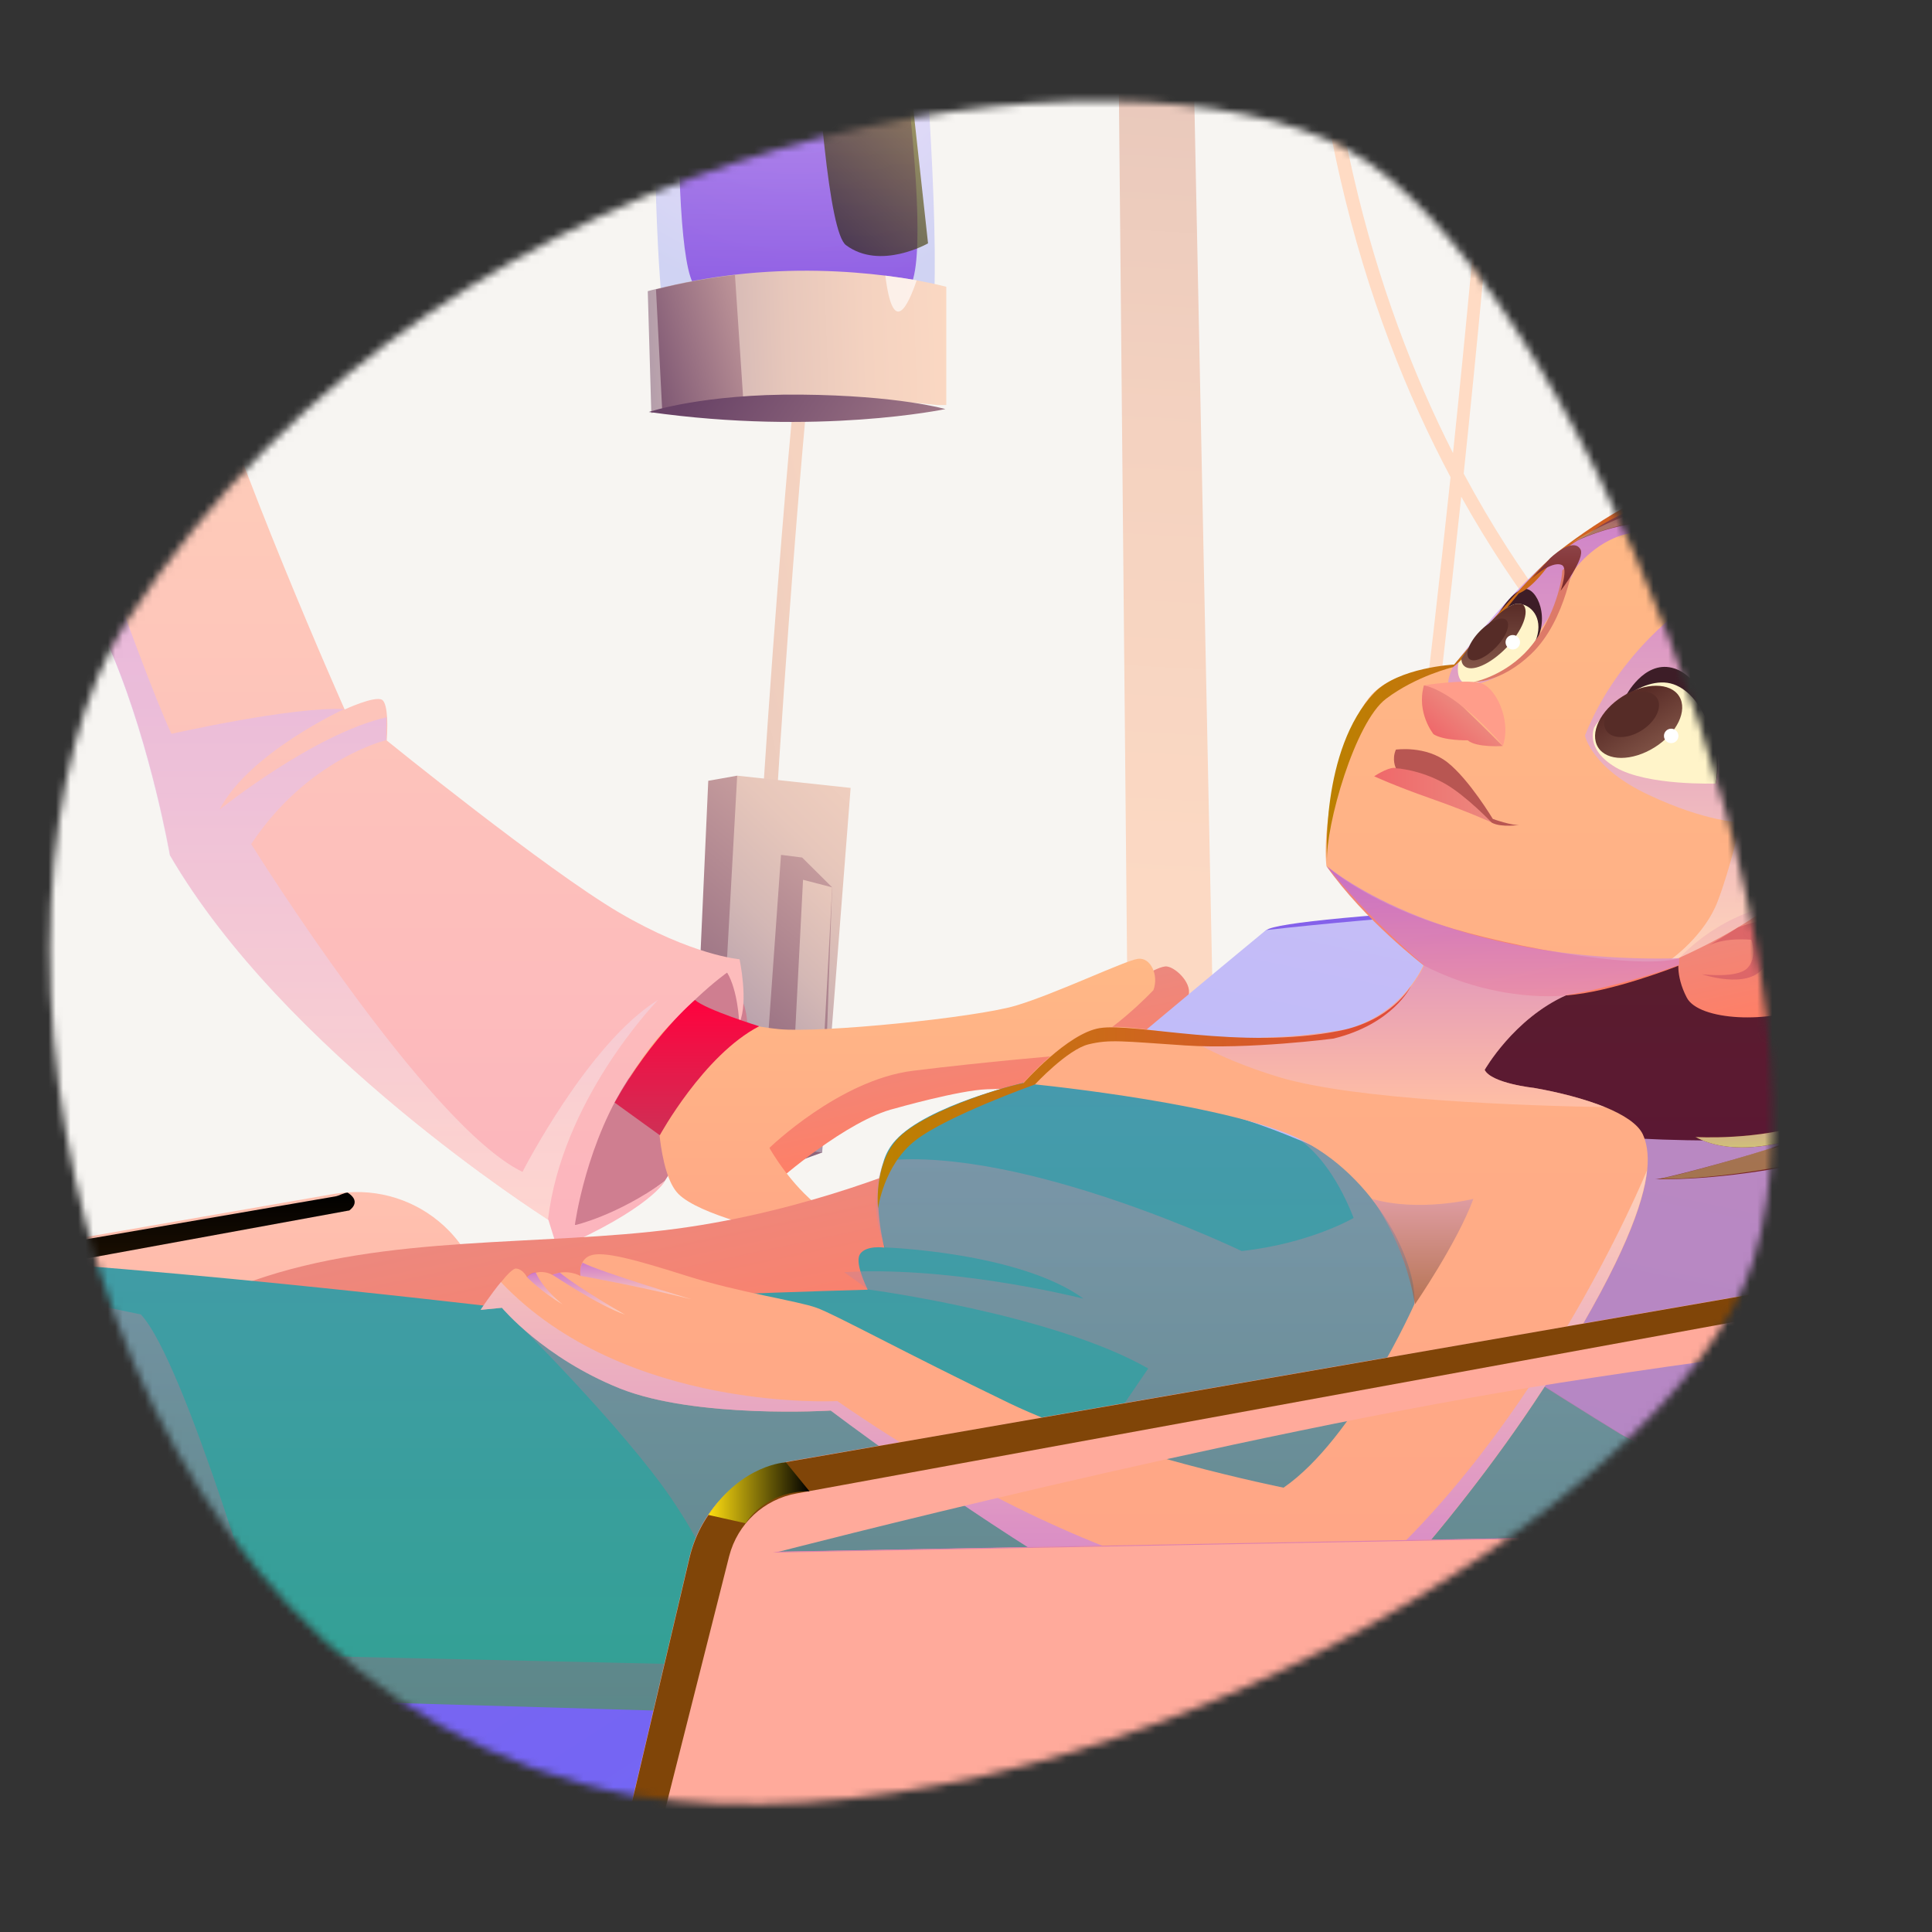<svg xmlns="http://www.w3.org/2000/svg" width="260" height="260" viewBox="0 0 260 260" fill="none"><rect x="0" y="0" width="260" height="260" fill="#333333" stroke="none"/><g clip-path="url(#clip0_143_5317)"><mask id="mask0_143_5317" style="mask-type:alpha" maskUnits="userSpaceOnUse" x="6" y="13" width="233" height="230"><path fill-rule="evenodd" clip-rule="evenodd" d="M85.255 241.662C144.909 250.845 225.367 202.946 235.936 169.759C248.858 129.362 210.933 36.039 181.239 20.06C151.544 4.082 61.752 14.909 17.219 83.339C-6.989 120.537 8.632 227.304 85.255 241.662Z" fill="#F7F5F2"></path></mask><g mask="url(#mask0_143_5317)"><rect y="9" width="553" height="527" fill="#F7F5F2"></rect><path d="M171.801 554.629L155.695 555.557L149.978 -50.863L149.349 -67.897L148.99 -77.027L148.69 -85.26L148.571 -88.313L158.629 -87.146L158.659 -85.888L158.838 -78.554L171.801 554.629Z" fill="url(#paint0_linear_143_5317)"></path><path d="M124.083 49.304C118.276 55.111 92.8 51.818 90.675 48.376C89.957 47.178 89.418 44.095 88.999 39.754C88.041 29.067 87.891 10.716 88.041 -6.408C88.13 -16.766 88.34 -26.675 88.52 -34.129C88.699 -42.092 88.879 -47.241 88.879 -47.241C113.905 -52.151 119.353 -47.241 119.353 -47.241C119.353 -47.241 119.413 -46.852 119.473 -46.103C120.67 -35.656 129.472 43.885 124.053 49.304H124.083Z" fill="url(#paint1_radial_143_5317)"></path><path style="mix-blend-mode:multiply" opacity="0.6" d="M92.022 -18.113C92.022 -18.113 89.567 34.066 93.579 38.617C95.375 40.652 117.048 42.628 121.988 39.155C126.927 35.713 117.976 -18.113 117.976 -18.113C117.976 -18.113 113.336 -21.017 92.052 -18.113H92.022Z" fill="url(#paint2_linear_143_5317)"></path><path d="M127.855 362.617C126.718 362.617 125.61 362.348 124.502 361.809C80.587 340.344 105.463 68.164 106.541 56.578L108.337 56.758C108.068 59.572 82.503 339.267 125.311 360.192C127.496 361.27 129.681 360.941 132.016 359.264C148.391 347.469 168.119 268.827 184.823 148.902C188.804 120.223 192.307 91.454 195.21 64.212C189.373 53.225 184.014 39.904 180.362 24.008C168.957 -25.746 177.129 -80.979 191.498 -93.582C194.522 -96.216 197.845 -96.965 201.108 -95.737C202.874 -95.079 203.981 -92.235 204.76 -86.487C207.604 -65.142 204.251 -5.45 196.977 63.733C212.154 92.083 230.564 104.417 230.834 104.566L229.846 106.063C229.606 105.883 211.795 93.999 196.647 66.847C183.476 190.483 158 342.739 133.064 360.701C131.328 361.959 129.562 362.587 127.855 362.587V362.617ZM198.024 -94.51C196.228 -94.51 194.432 -93.732 192.696 -92.205C178.776 -80.021 171.142 -24.19 182.128 23.619C185.481 38.197 190.271 50.591 195.54 60.979C202.664 -7.126 205.807 -64.993 202.964 -86.218C202.066 -92.923 200.838 -93.881 200.449 -94.031C199.641 -94.33 198.833 -94.48 198.024 -94.48V-94.51Z" fill="url(#paint3_linear_143_5317)"></path><path d="M99.207 104.387L95.315 105.075L93.04 155.638L106.122 156.745L110.642 155.099L99.207 104.387Z" fill="url(#paint4_linear_143_5317)"></path><path d="M99.207 104.387L96.483 153.452L110.642 155.099L114.474 106.033L99.207 104.387Z" fill="url(#paint5_linear_143_5317)"></path><path d="M107.948 115.403L111.989 119.415L111.271 139.592L106.511 145.938L102.919 145.818L105.104 115.044L107.948 115.403Z" fill="url(#paint6_linear_143_5317)"></path><path d="M108.068 118.397L106.99 139.322L110.912 139.711L111.989 119.415L108.068 118.397Z" fill="url(#paint7_linear_143_5317)"></path><path style="mix-blend-mode:screen" opacity="0.65" d="M107.649 -42.87C107.649 -42.87 109.265 29.546 113.845 32.988C118.455 36.431 124.892 32.749 124.892 32.749L116.629 -42.631L107.679 -42.87H107.649Z" fill="url(#paint8_linear_143_5317)"></path><path d="M127.346 38.586V54.513H126.119C122.197 54.033 111.66 53.285 100.015 54.063C96.423 54.303 92.711 54.662 89.088 55.261L87.652 55.59L87.173 39.185C87.532 39.095 87.891 38.975 88.22 38.916C91.902 37.988 95.465 37.359 98.847 36.97C106.93 36.042 114.025 36.461 119.114 37.09C120.73 37.299 122.167 37.509 123.335 37.718C125.879 38.197 127.316 38.586 127.316 38.586H127.346Z" fill="url(#paint9_linear_143_5317)"></path><path d="M100.075 54.722L89.119 55.291L88.281 38.946C91.963 38.018 95.525 37.389 98.908 37L100.045 54.094V54.752L100.075 54.722Z" fill="url(#paint10_linear_143_5317)"></path><g style="mix-blend-mode:screen" opacity="0.65"><path d="M123.365 37.718C122.197 41.161 120.192 45.442 119.144 37.09C120.761 37.299 122.197 37.509 123.365 37.718Z" fill="white"></path></g><path d="M87.322 55.441C110.103 58.674 127.226 55.051 127.226 55.051C127.226 55.051 120.94 53.225 107.768 53.106C94.597 52.986 87.322 55.441 87.322 55.441Z" fill="url(#paint11_linear_143_5317)"></path><path fill-rule="evenodd" clip-rule="evenodd" d="M77.361 164.879C77.361 164.879 74.773 154.068 79.205 144.513C83.638 134.957 97.858 130.884 97.858 130.884C97.858 130.884 102.034 135.956 100.01 140.9C97.986 145.845 89.454 158.936 89.454 158.936C89.454 158.936 80.922 165.622 77.335 164.879H77.361Z" fill="#CF7E90"></path><path fill-rule="evenodd" clip-rule="evenodd" d="M99.472 137.544C99.472 137.544 99.318 133.343 97.857 130.883C97.857 130.883 91.196 135.52 85.021 144.512C78.846 153.504 77.36 164.879 77.36 164.879C77.36 164.879 82.92 163.649 89.479 158.961C89.479 158.961 87.506 162.676 75.029 168.107L73.799 164.162C72.723 163.444 38.236 141.515 22.889 115.102C22.889 115.102 20.404 100.756 15.228 88.279C11.616 79.595 7.747 73.241 5.748 70.193C4.877 68.861 4.339 68.169 4.339 68.169C4.339 68.169 0.906 34.916 6.824 26.282C12.743 17.623 15.228 11.936 15.228 11.936C15.228 11.936 20.916 24.054 26.117 42.832C31.293 61.611 46.384 95.478 46.384 95.478C46.384 95.478 50.407 93.608 51.406 94.172C51.841 94.428 52.021 95.453 52.098 96.58C52.174 98.066 52.046 99.654 52.046 99.654C52.046 99.654 73.44 116.998 83.33 122.813C93.22 128.603 99.523 129.09 99.523 129.09C99.523 129.09 100.753 134.777 99.523 137.621L99.472 137.544Z" fill="url(#paint12_linear_143_5317)"></path><path fill-rule="evenodd" clip-rule="evenodd" d="M18.38 336.165C5.288 347.284 -18.438 349.769 -18.438 349.769C-20.974 336.883 -27.354 315.875 -29.916 307.575C-30.608 305.346 -31.044 304.04 -31.044 304.04C-38.961 330.734 -53.539 349.769 -53.539 349.769C-66.581 347.847 -77.341 340.213 -84.721 333.245C-91.638 326.738 -95.584 320.845 -95.584 320.845C-95.584 320.845 -92.304 316.208 -89.896 310.291C-89.845 310.239 -89.845 310.162 -89.819 310.111C-89.025 308.087 -88.333 305.961 -87.898 303.783C-86.181 295.124 -81.979 220.241 -80.493 196.775C-79.007 173.282 -76.547 139.671 -78.52 120.149C-79.135 113.898 -81.133 100.372 -83.542 84.924C-88.641 52.26 -95.584 10.912 -95.584 10.912C-93.842 1.51 -88.179 -0.232 -88.179 -0.232C-73.344 -0.975 -59.253 -12.837 -59.253 -12.837C-55.051 -15.937 -20.693 -15.783 -16.875 -10.736C-13.083 -5.664 15.152 11.885 15.152 11.885C15.152 11.885 9.72 20.288 8.234 43.037C7.67 51.876 6.133 65.94 4.416 82.157C4.416 82.157 4.365 82.516 4.314 83.156C4.263 83.387 4.263 83.643 4.237 83.873C2.29 102.139 0.215 122.967 -0.862 142.028C-0.862 142.335 -0.913 142.642 -0.913 142.975C-0.964 143.795 -1.015 144.589 -1.041 145.409C-1.041 145.819 -1.092 146.203 -1.092 146.613V146.793C-1.374 152.301 -1.553 157.604 -1.63 162.625C-1.63 164.7 -1.63 166.954 -1.63 169.363V170.029C-0.938 214.016 8.9 309.548 11.462 318.898C14.178 328.787 18.38 336.191 18.38 336.191V336.165Z" fill="url(#paint13_linear_143_5317)"></path><path fill-rule="evenodd" clip-rule="evenodd" d="M104.673 158.936C104.673 158.936 113.948 150.738 120.43 149.175C120.43 149.175 129.039 146.716 132.856 146.587C136.674 146.459 142.259 146.485 145.257 145.742C148.255 144.999 158.99 135.905 159.836 134.239C160.681 132.574 158.35 130.243 157.043 130.063C155.736 129.884 151.381 132.933 151.381 132.933C151.381 132.933 126.63 139.414 118.201 141.643C109.771 143.872 102.623 152.762 102.623 152.762V155.349L104.673 158.91V158.936Z" fill="url(#paint14_linear_143_5317)"></path><path fill-rule="evenodd" clip-rule="evenodd" d="M93.066 135.776C93.066 135.776 99.088 137.928 104.775 138.492C110.463 139.056 131.217 136.955 136.674 135.341C142.106 133.727 151.381 129.269 153.123 129.039C154.865 128.783 155.967 131.268 155.224 133.24C155.224 133.24 149.28 139.67 143.233 142.002C143.233 142.002 132.728 142.873 122.838 144.102C112.949 145.332 103.546 154.478 103.546 154.478C103.546 154.478 106.261 159.397 110.463 162.573C110.463 162.573 116.51 162.625 118.611 164.111C120.712 165.596 122.454 169.926 122.813 174.87C122.813 174.87 120.456 176.484 117.868 174.87C117.868 174.87 111.232 167.877 107.517 166.749C103.802 165.622 94.142 163.521 91.299 160.678C88.454 157.834 88.455 147.945 88.455 147.945L84.688 145.076C84.688 145.076 89.223 137.39 93.066 135.776Z" fill="url(#paint15_linear_143_5317)"></path><path fill-rule="evenodd" clip-rule="evenodd" d="M88.787 152.788C88.787 152.788 94.68 142.002 102.162 138.108C102.162 138.108 94.988 135.879 93.527 134.573C93.527 134.573 87.814 139.312 82.715 148.381L88.813 152.788H88.787Z" fill="url(#paint16_linear_143_5317)"></path><path fill-rule="evenodd" clip-rule="evenodd" d="M-12.75 -10.736C-12.75 -10.736 -0.016 0.024 9.566 15.83L2.546 24.233C2.546 24.233 8.106 37.171 7.568 47.213C7.568 47.213 -4.859 68.297 -18.079 75.803L-20.309 67.99C-20.309 67.99 -12.776 52.362 -10.086 43.14C-4.013 22.466 -3.475 9.4 -3.475 9.4L-11.802 -4.946L-12.802 -10.762L-12.75 -10.736Z" fill="url(#paint17_linear_143_5317)"></path><path style="mix-blend-mode:multiply" opacity="0.6" fill-rule="evenodd" clip-rule="evenodd" d="M88.531 134.598C87.763 135.393 75.618 148.253 73.748 164.137C72.672 163.419 38.185 141.49 22.838 115.077C22.838 115.077 20.353 100.731 15.177 88.254C11.565 79.57 7.696 73.216 5.697 70.168L7.183 55.565C7.183 55.565 18.457 88.767 23.069 98.758C23.069 98.758 39.338 95.069 46.307 95.428C46.307 95.428 33.445 101.346 29.551 108.954C29.551 108.954 42.208 98.758 52.021 96.529L51.969 99.603C51.969 99.603 41.413 102.114 33.804 113.591C33.804 113.591 57.427 151.481 70.314 157.706C70.314 157.706 79.154 140.388 88.506 134.598H88.531Z" fill="url(#paint18_linear_143_5317)"></path><path d="M60.438 165.645C56.851 161.956 51.855 160.086 46.782 160.47C46.218 160.496 45.654 160.572 45.091 160.649L-161.828 196.592C-168.643 197.796 -174.049 202.894 -175.638 209.606L-183.478 242.936C-183.58 243.295 -183.657 243.653 -183.708 244.012C-184.528 248.828 -183.273 253.722 -180.224 257.564C-176.944 261.689 -171.999 264.097 -166.747 264.097H33.638C41.734 264.097 48.832 258.333 50.497 250.391L64.922 181.119C66.075 175.534 64.409 169.744 60.438 165.645ZM46.884 186.806L44.758 204.995L-163.647 208.838C-163.647 208.838 -102.412 192.929 -58.343 186.063C-7.766 178.172 38.609 174.586 38.609 174.586C43.784 175.969 47.55 181.016 46.884 186.806Z" fill="url(#paint19_linear_143_5317)"></path><path style="mix-blend-mode:screen" fill-rule="evenodd" clip-rule="evenodd" d="M46.961 162.904L-161.162 200.973C-165.594 201.742 -169.156 205.047 -170.283 209.427L-179.02 244.012H-183.683C-183.632 243.654 -183.555 243.295 -183.452 242.936L-175.612 209.632C-174.024 202.92 -168.617 197.822 -161.802 196.618L45.117 161.008C45.68 160.906 46.244 160.521 46.782 160.496C48.806 161.777 46.961 162.93 46.961 162.93V162.904Z" fill="url(#paint20_linear_143_5317)"></path><path fill-rule="evenodd" clip-rule="evenodd" d="M53.085 186.806L50.958 204.995L-164.39 208.94L-163.647 208.812L44.758 204.969L46.884 186.78C47.55 180.99 43.784 175.944 38.609 174.56L39.967 174.33C47.397 173.049 53.956 179.3 53.085 186.78V186.806Z" fill="url(#paint21_linear_143_5317)"></path><path fill-rule="evenodd" clip-rule="evenodd" d="M396.847 184.602L396.386 174.381C396.386 169.59 388.315 162.75 373.814 156.217C351.062 145.995 312.425 136.491 264.179 136.952H263.77C260.644 136.978 257.467 137.054 254.264 137.182C195.847 139.334 138.455 160.521 137.507 172.536L129.693 270.194H400.767L396.898 184.628L396.847 184.602ZM141.735 204.969C141.812 196.771 142.196 178.377 144.066 173.817C146.372 168.181 178.168 151.759 221.571 147.276L141.735 204.969ZM352.727 182.655L304.61 147.891C331.718 151.375 353.752 159.343 366.102 165.85C372.251 169.129 375.991 172.024 376.734 173.817C378.4 177.839 378.887 192.595 379.015 201.664L352.702 182.655H352.727Z" fill="url(#paint22_linear_143_5317)"></path><path fill-rule="evenodd" clip-rule="evenodd" d="M371.764 158.779C351.011 148.122 312.86 137.516 264.154 136.952H263.744C258.261 136.901 252.676 136.952 246.936 137.183C188.52 139.335 131.127 160.521 130.154 172.536L122.339 270.194H389.084V174.406C389.084 170.231 382.961 164.492 371.764 158.779ZM141.709 204.995C141.786 196.797 142.17 178.403 144.041 173.843C146.347 168.207 178.143 151.785 221.546 147.302L141.709 204.995ZM366.102 165.875C372.251 169.155 375.992 172.05 376.735 173.843C378.4 177.865 378.887 192.621 379.015 201.69L352.702 182.681L304.585 147.917C331.692 151.401 353.726 159.368 366.076 165.875H366.102Z" fill="url(#paint23_linear_143_5317)"></path><path fill-rule="evenodd" clip-rule="evenodd" d="M222.34 146.738L221.571 147.276C178.168 151.785 146.398 168.181 144.066 173.817C142.17 178.377 141.812 196.771 141.735 204.969L136.252 208.94C136.252 208.94 136.175 179.761 138.609 173.843C141.043 167.95 175.786 150.222 222.365 146.738H222.34Z" fill="url(#paint24_linear_143_5317)"></path><path fill-rule="evenodd" clip-rule="evenodd" d="M53.725 229.179C53.725 229.179 165.87 129.369 170.405 125.193C174.914 121.017 379.835 114.766 383.217 115.817C386.599 116.867 402.228 145.124 402.484 147.942C402.74 150.76 296.821 270.194 296.821 270.194L53.725 229.204V229.179Z" fill="url(#paint25_linear_143_5317)"></path><path fill-rule="evenodd" clip-rule="evenodd" d="M53.725 229.179C53.725 229.179 262.079 236.019 266.921 236.25C271.763 236.48 383.191 115.791 383.191 115.791C383.191 115.791 231.538 118.225 170.379 125.168C170.379 125.168 78.142 201.101 53.7 229.154L53.725 229.179Z" fill="url(#paint26_linear_143_5317)"></path><g style="mix-blend-mode:multiply" opacity="0.5"><path fill-rule="evenodd" clip-rule="evenodd" d="M300.178 117.892C300.178 117.892 302.33 130.957 297.641 143.459C293.747 153.835 231.051 196.797 231.051 196.797L241.018 202.254L154.545 184.244L247.705 119.045L300.178 117.917V117.892Z" fill="#B1548B"></path></g><path fill-rule="evenodd" clip-rule="evenodd" d="M124.235 156.243C124.235 156.243 109.144 162.955 90.979 165.363C72.813 167.771 52.06 166.029 33.971 172.383C15.883 178.736 64.691 186.627 64.691 186.627L121.417 181.657L130.743 164.339L124.235 156.243Z" fill="url(#paint27_linear_143_5317)"></path><path fill-rule="evenodd" clip-rule="evenodd" d="M246.142 101.932C246.142 101.932 247.244 114.664 239.916 121.581C239.916 121.581 238.097 129.267 235.868 129.907C233.639 130.548 223.518 123.861 218.727 125.757C213.936 127.653 191.645 146.431 191.645 146.431L213.09 152.682C213.09 152.682 245.322 155.936 254.571 149.249C263.821 142.563 261.259 129.907 261.259 129.907L246.168 101.932H246.142Z" fill="url(#paint28_linear_143_5317)"></path><path fill-rule="evenodd" clip-rule="evenodd" d="M266.409 210.401C245.63 217.702 194.31 211.759 194.31 211.759C194.31 211.759 183.805 209.581 178.322 211.759C172.814 213.911 150.882 211.912 150.882 211.912L125.26 234.252C105.378 236.25 -100.183 231.254 -211.636 228.359C-253.886 227.258 -282.607 226.464 -282.607 226.464C-278.021 223.261 -269.976 222.057 -269.976 222.057L-269.925 221.98C-269.668 221.699 -268.592 220.597 -266.824 219.239C-264.467 217.446 -260.829 215.217 -256.089 213.859C-247.173 211.272 -232.261 212.835 -232.261 212.835C-232.261 212.835 -231.39 210.452 -230.058 208.403C-229.571 207.685 -229.033 207.019 -228.495 206.481C-226.266 204.406 -220.45 206.481 -220.45 206.481L-220.27 204.611C-220.27 204.611 -223.524 197.054 -226.291 185.756C-229.033 174.432 -226.291 161.751 -226.291 161.751C-223.883 155.731 -215.325 148.199 -212.584 148.199C-209.842 148.199 -209.176 150.761 -201.08 156.243C-193.035 161.751 -181.198 166.542 -181.198 166.542C-181.198 166.542 -181.531 158.139 -179.507 151.785C-178.866 149.813 -177.687 148.148 -176.406 146.79C-175.382 145.739 -174.305 144.894 -173.332 144.202H-173.306C-171.538 142.998 -170.078 142.383 -170.078 142.383C-160.111 152.836 -148.966 169.642 -148.966 169.642C-148.556 169.923 -133.567 180.248 -99.619 178.89C-65.158 177.507 -28.11 172.87 -28.11 172.87C-26.752 171.717 -24.881 170.923 -23.088 170.359C-23.011 170.359 -22.96 170.333 -22.883 170.308C-20.269 169.514 -17.989 169.283 -17.989 169.283C-0.515 167.925 67.458 175.969 67.458 175.969C79.5 174.586 116.78 173.561 116.78 173.561C116.78 173.561 116.165 172.357 115.806 171.128C115.524 170.205 115.396 169.257 115.755 168.745C116.6 167.541 119.009 167.9 119.009 167.9C119.009 167.9 119.009 167.874 119.009 167.848C119.009 167.823 118.983 167.771 118.983 167.746C118.727 166.747 117.343 160.854 118.906 156.32C118.906 156.294 118.932 156.243 118.932 156.217C119.265 155.167 119.803 154.219 120.546 153.425C124.825 148.737 137.661 145.739 137.661 145.739C153.418 145.842 166.408 149.864 174.735 153.374C174.735 153.374 174.744 153.374 174.761 153.374C181.217 156.089 184.881 158.472 184.881 158.472C190.826 166.388 190.313 175.457 190.313 175.457C190.313 175.457 210.657 188.497 217.959 192.929C225.286 197.387 266.281 210.35 266.281 210.35L266.409 210.401Z" fill="url(#paint29_linear_143_5317)"></path><path style="mix-blend-mode:multiply" opacity="0.4" fill-rule="evenodd" clip-rule="evenodd" d="M266.408 210.401C245.63 217.702 194.31 211.758 194.31 211.758C194.31 211.758 183.805 209.581 178.322 211.758C172.813 213.91 150.881 211.912 150.881 211.912L125.26 234.251C105.378 236.25 -100.183 231.254 -211.636 228.359C-214.736 227.463 -218.016 226.694 -221.321 226.233C-237.821 223.927 -269.976 222.057 -269.976 222.057L-269.925 221.98L-267.978 218.445C-267.619 218.727 -267.209 218.983 -266.825 219.213C-254.014 227.053 -224.78 218.445 -224.78 218.445C-230.724 212.066 -232.261 212.809 -232.261 212.809L-235.285 209.068L-230.058 208.351C-222.551 219.29 -206.717 217.292 -206.717 217.292C-211.995 211.348 -220.424 206.43 -220.424 206.43L-220.245 204.56C-220.245 204.56 -223.499 197.002 -226.266 185.704C-229.007 174.381 -226.266 161.7 -226.266 161.7C-223.857 155.679 -215.3 148.147 -212.558 148.147C-210.97 170.845 -192.753 198.693 -189.935 202.843C-198.364 189.573 -203.847 170.103 -204.206 168.898C-197.57 185.371 -178.61 212.501 -178.61 212.501C-180.224 195.772 -181.172 166.49 -181.172 166.49C-181.172 166.49 -182.043 157.626 -179.481 151.734C-178.533 149.531 -177.406 147.917 -176.381 146.738C-174.869 144.996 -173.563 144.279 -173.306 144.151H-173.281C-173.281 144.151 -167.414 171.358 -153.475 190.059C-139.512 208.787 -118.938 216.165 -118.938 216.165C-117.81 210.887 -119.86 205.892 -119.86 205.892C-133.516 195.824 -148.3 170.666 -148.915 169.616C-139.999 182.092 -100.644 210.221 -100.644 210.221L10.22 229.41L18.009 228.257C18.009 227.898 18.009 227.514 18.009 227.129C17.573 209.786 12.551 179.581 12.551 179.581C-1.156 175.482 -28.033 172.844 -28.033 172.844C-26.547 171.46 -24.625 170.717 -23.011 170.333C-22.934 170.333 -22.883 170.307 -22.806 170.282C-21.166 169.898 -19.911 169.872 -19.911 169.872C-9.406 170.897 18.957 176.891 18.957 176.891C24.978 183.322 36.328 222.723 36.328 222.723L101.483 224.183C101.483 224.183 96.692 210.247 89.134 199.948C81.576 189.675 67.535 175.944 67.535 175.944L105.122 178.685L146.731 195.593L154.52 184.167C141.735 176.84 116.856 173.535 116.856 173.535L113.602 171.204C114.371 171.179 115.114 171.127 115.883 171.102C129.923 170.794 144.912 174.56 145.808 174.765C137.2 168.489 119.085 167.874 119.085 167.874C119.085 167.874 119.085 167.848 119.085 167.822C119.085 167.797 119.06 167.746 119.06 167.72C116.626 161.648 118.65 157.037 118.983 156.294C118.983 156.268 119.008 156.217 119.008 156.192C137.789 154.245 167.1 168.36 167.1 168.36C176.349 167.336 182.165 163.903 182.165 163.903C179.629 157.447 176.58 154.552 174.863 153.348C181.32 156.064 184.984 158.446 184.984 158.446C190.928 166.362 190.415 175.431 190.415 175.431C190.415 175.431 210.759 188.471 218.061 192.903C225.389 197.361 266.383 210.324 266.383 210.324L266.408 210.401Z" fill="url(#paint30_linear_143_5317)"></path><path fill-rule="evenodd" clip-rule="evenodd" d="M240.044 123.169C235.458 126.038 230.462 128.242 225.952 129.856C217.574 132.853 210.759 133.929 210.759 133.929C203.687 137.106 199.793 143.971 199.793 143.971C200.69 145.79 206.429 146.405 206.429 146.405C209.683 146.969 213.219 147.865 216.011 148.993C218.497 150.017 220.418 151.247 221.084 152.656C221.546 153.681 221.904 155.141 221.674 157.498C221.212 161.904 218.497 169.462 210.118 183.065C197.333 203.868 179.936 221.698 177.887 222.62C175.837 223.517 157.543 220.11 141.991 210.503C126.439 200.922 111.809 189.829 111.809 189.829C111.809 189.829 93.746 190.956 83.446 186.857C73.172 182.732 67.561 175.995 67.561 175.995L64.691 176.276C64.691 176.276 66.1 174.15 67.433 172.536C68.253 171.511 69.072 170.692 69.431 170.717C70.379 170.768 70.917 171.87 70.917 171.87C71.327 171.537 71.711 171.358 72.096 171.281C73.326 170.948 74.325 171.563 74.325 171.563C76.4 170.692 78.117 171.716 78.117 171.716C78.117 171.716 78.091 171.563 78.091 171.306C78.091 171.204 78.091 171.127 78.091 171.025C78.091 170.922 78.091 170.82 78.117 170.717C78.117 170.615 78.142 170.538 78.168 170.435V170.41C78.194 170.256 78.27 170.102 78.347 169.949C78.552 169.539 78.885 169.18 79.424 168.975C81.115 168.309 85.419 169.488 92.465 171.716C99.485 173.945 107.376 175.072 109.887 175.995C112.398 176.891 121.545 181.938 135.714 188.778C149.882 195.618 172.737 200.204 172.737 200.204C182.345 193.569 190.339 175.508 190.339 175.508C190.8 169.795 184.625 157.216 173.428 152.631C162.232 148.07 137.687 145.765 137.687 145.765C137.687 145.765 143.272 139.386 147.371 138.463C150.523 137.772 153.649 138.54 158.927 139.13C160.567 139.309 162.411 139.488 164.538 139.591C173.454 140.052 181.448 138.463 181.448 138.463C189.006 136.183 191.568 129.881 191.568 129.881C183.267 122.708 178.911 117.098 178.527 116.56L178.501 116.534C177.81 110.129 181.012 96.167 185.368 92.76C189.724 89.327 194.669 90.864 196.129 89.327C203.918 81.103 207.351 74.391 215.089 71.061C226.516 68.32 242.991 72.214 242.991 72.214C253.752 79.079 255.34 113.588 240.019 123.195L240.044 123.169Z" fill="url(#paint31_linear_143_5317)"></path><path fill-rule="evenodd" clip-rule="evenodd" d="M246.475 95.68C246.475 95.68 245.63 107.414 242.786 114.51C239.916 121.606 236.432 122.401 236.432 122.401C236.432 122.401 241.172 122.401 245.86 121.606L250.165 115.663L246.501 95.706L246.475 95.68Z" fill="url(#paint32_linear_143_5317)"></path><path fill-rule="evenodd" clip-rule="evenodd" d="M225.952 128.959C225.952 128.959 225.389 131.162 227.003 134.262C228.617 137.362 238.225 137.849 243.913 135.184C250.113 132.264 250.318 125.014 250.088 123.861C249.857 122.708 246.424 120.659 239.916 121.581C239.916 121.581 232.46 122.221 225.952 128.959Z" fill="url(#paint33_linear_143_5317)"></path><path style="mix-blend-mode:multiply" opacity="0.6" fill-rule="evenodd" clip-rule="evenodd" d="M195.54 89.737C195.54 89.737 194.899 91.043 194.899 91.838C194.899 92.632 199.588 92.606 202.586 90.352C205.584 88.097 210.605 80.028 211.835 76.723C211.835 76.723 214.449 72.982 218.779 71.881C223.083 70.754 231.743 71.112 235.176 73.853C238.61 76.595 235.381 88.635 235.381 88.635L227.567 81.078C227.567 81.078 217.856 87.431 213.296 98.985C213.296 98.985 214.141 103.366 221.879 106.978C229.591 110.616 234.228 110.667 234.228 110.667C234.228 110.667 232.922 116.688 231.154 121.299C229.411 125.91 224.902 129.087 224.902 129.087L225.953 128.908C225.953 128.908 235.509 124.758 239.891 120.377C244.272 115.996 250.524 101.342 250.524 101.342L245.732 77.517L238.02 69.447C238.02 69.447 222.237 68.755 214.705 71.343C207.172 73.905 195.54 89.686 195.54 89.686V89.737Z" fill="url(#paint34_linear_143_5317)"></path><path fill-rule="evenodd" clip-rule="evenodd" d="M291.415 118.379C284.549 109.976 268.279 106.389 268.279 106.389C258.517 96.936 255.084 81.129 255.084 81.129C255.084 81.129 253.7 70.856 251.343 69.447C248.935 68.064 241.043 69.601 241.043 69.601C235.381 67.116 230.923 64.375 230.923 64.375C223.518 63.785 212.168 72.547 211.502 73.085C226.26 66.065 239.66 73.136 239.66 73.136C239.66 73.136 239.66 73.136 239.711 73.187C240.172 73.777 244.118 79.08 245.322 84.255C247.193 92.555 246.091 106.287 247.987 114.305C248.294 115.509 248.627 116.611 249.089 117.508C252.522 124.553 258.005 138.771 251.343 146.405C249.704 148.275 247.474 149.633 245.04 150.607C244.656 150.76 244.297 150.889 243.887 151.017C236.637 153.527 228.156 152.989 228.156 152.989C232.614 155.423 238.43 154.142 240.71 153.502C240.71 153.502 240.762 153.476 240.813 153.476C241.146 153.374 241.402 153.297 241.582 153.245C240.403 153.783 239.276 154.193 238.225 154.578C238.225 154.578 238.199 154.578 238.174 154.578C232.665 156.345 223.493 158.753 222.75 158.702C238.379 158.907 259.235 153.169 263.667 149.07C264.59 148.224 265.307 147.302 265.845 146.431C286.931 142.409 298.307 126.807 291.466 118.404L291.415 118.379ZM281.653 138.617C274.966 144.433 267.1 143.357 267.1 143.357C267.382 142.332 267.434 141.435 267.459 140.795V140.59C267.459 140.103 267.434 139.821 267.434 139.821C267.434 139.821 267.434 139.821 267.485 139.77C268.1 139.027 275.325 130.445 275.325 124.04C275.325 117.636 271.2 114.613 271.2 114.613C278.4 115.304 286.291 119.762 287.674 122.836C289.032 125.936 288.366 132.776 281.653 138.617Z" fill="url(#paint35_linear_143_5317)"></path><path fill-rule="evenodd" clip-rule="evenodd" d="M227.567 81.129C227.567 81.129 232.255 84.204 234.997 88.097C237.738 91.992 237.994 98.601 237.994 98.601C237.994 98.601 237.687 94.605 235.176 91.223C232.665 87.841 226.593 85.459 226.593 85.459C226.593 85.459 226.439 83.512 227.567 81.104V81.129Z" fill="url(#paint36_linear_143_5317)"></path><path fill-rule="evenodd" clip-rule="evenodd" d="M178.527 116.56C178.527 116.56 182.704 120.454 191.62 123.707C200.536 126.961 219.829 130.65 225.953 128.985V129.933C225.953 129.933 216.883 133.545 210.759 133.955C210.759 133.955 201.74 135.133 191.62 129.933C191.62 129.933 183.626 123.836 178.527 116.585V116.56Z" fill="url(#paint37_linear_143_5317)"></path><path fill-rule="evenodd" clip-rule="evenodd" d="M201.279 83.204C201.279 83.204 203.303 79.566 205.071 79.259C206.839 78.951 208.837 83.435 206.326 86.97L201.279 83.204Z" fill="#3D1D27"></path><path fill-rule="evenodd" clip-rule="evenodd" d="M206.326 86.97C204.507 90.531 198.025 92.478 196.949 91.864C195.873 91.274 196.257 89.25 196.257 89.25C196.385 89.045 196.513 88.841 196.667 88.635C198.871 85.151 202.406 81.385 204.149 81.257C204.43 81.232 204.712 81.283 204.968 81.36C206.557 81.821 207.915 83.896 206.326 86.97Z" fill="#FFF4C9"></path><path fill-rule="evenodd" clip-rule="evenodd" d="M192.901 98.78C192.901 98.78 190.595 95.937 191.62 92.248C191.62 92.248 193.9 92.248 197.103 95.347C199.947 98.089 202.227 100.394 202.227 100.394C202.227 100.394 198.717 100.651 197.513 99.626C197.513 99.626 194.259 99.703 192.875 98.78H192.901Z" fill="url(#paint38_linear_143_5317)"></path><path style="mix-blend-mode:screen" fill-rule="evenodd" clip-rule="evenodd" d="M241.018 69.601C241.018 69.601 229.488 65.937 227.618 66.27C225.722 66.603 218.317 68.294 213.833 71.83C213.833 71.83 210.426 73.469 208.12 76.466C205.814 79.464 204.405 79.848 204.405 79.848C204.405 79.848 197.538 88.328 195.54 89.788C195.54 89.788 190.672 90.915 186.521 94.041C182.345 97.192 178.399 111.052 178.578 115.945C178.578 115.945 177.656 100.855 184.958 93.221C188.212 89.814 195.693 89.43 195.693 89.43C195.693 89.43 205.891 77.286 209.375 74.494C212.86 71.701 223.723 63.862 230.923 64.4L241.043 69.626L241.018 69.601Z" fill="url(#paint39_linear_143_5317)"></path><path fill-rule="evenodd" clip-rule="evenodd" d="M191.62 92.222C191.62 92.222 196.974 91.402 199.127 91.889C201.279 92.376 203.431 96.936 202.252 100.369C202.252 100.369 196.59 93.477 191.62 92.197V92.222Z" fill="#FF9D8A"></path><path fill-rule="evenodd" clip-rule="evenodd" d="M218.778 93.683C218.778 93.683 221.187 88.943 225.004 89.865C230.103 91.07 231.922 101.009 230.897 105.467L218.778 93.683Z" fill="#3D1D27"></path><path fill-rule="evenodd" clip-rule="evenodd" d="M214.551 97.909C215.012 96.885 219.932 91.274 224.39 91.889C228.848 92.529 231.82 99.959 230.898 105.441C230.898 105.441 221.648 105.774 217.421 103.264C213.193 100.753 214.551 97.884 214.551 97.884V97.909Z" fill="#FFF4C9"></path><path fill-rule="evenodd" clip-rule="evenodd" d="M225.978 93.708C227.157 95.604 225.696 98.678 222.673 100.574C219.65 102.47 216.242 102.47 215.063 100.574C213.885 98.678 215.345 95.604 218.369 93.708C221.392 91.812 224.8 91.812 225.978 93.708Z" fill="url(#paint40_linear_143_5317)"></path><path fill-rule="evenodd" clip-rule="evenodd" d="M223.006 93.964C223.749 95.168 222.827 97.09 220.931 98.294C219.035 99.498 216.882 99.472 216.139 98.294C215.396 97.09 216.319 95.168 218.215 93.964C220.111 92.76 222.263 92.786 223.006 93.964Z" fill="#562C27"></path><path fill-rule="evenodd" clip-rule="evenodd" d="M202.739 87.15C200.536 89.43 197.974 90.531 197.026 89.609C196.795 89.404 196.667 89.071 196.667 88.635C198.87 85.151 202.406 81.385 204.148 81.257C204.43 81.232 204.712 81.283 204.968 81.36C205.891 82.308 204.891 84.87 202.739 87.15Z" fill="url(#paint41_linear_143_5317)"></path><path fill-rule="evenodd" clip-rule="evenodd" d="M202.714 83.435C203.329 84.024 202.714 85.664 201.33 87.098C199.947 88.533 198.333 89.25 197.718 88.661C197.103 88.072 197.718 86.432 199.101 84.998C200.485 83.563 202.099 82.871 202.714 83.435Z" fill="#562C27"></path><path fill-rule="evenodd" clip-rule="evenodd" d="M225.875 99.037C225.875 99.575 225.44 100.01 224.902 100.01C224.364 100.01 223.928 99.575 223.928 99.037C223.928 98.499 224.364 98.063 224.902 98.063C225.44 98.063 225.875 98.499 225.875 99.037Z" fill="white"></path><path fill-rule="evenodd" clip-rule="evenodd" d="M204.559 86.432C204.559 86.97 204.123 87.406 203.585 87.406C203.047 87.406 202.611 86.97 202.611 86.432C202.611 85.894 203.047 85.459 203.585 85.459C204.123 85.459 204.559 85.894 204.559 86.432Z" fill="white"></path><path fill-rule="evenodd" clip-rule="evenodd" d="M187.853 103.366C187.853 103.366 187.161 103.033 184.932 104.468C184.932 104.468 187.674 105.749 192.568 107.465C197.461 109.181 200.766 110.693 200.766 110.693C200.766 110.693 197.718 104.211 187.853 103.34V103.366Z" fill="url(#paint42_linear_143_5317)"></path><path fill-rule="evenodd" clip-rule="evenodd" d="M187.853 103.366C187.853 103.366 187.264 102.239 187.853 100.881C187.853 100.881 191.876 100.292 194.797 102.598C197.718 104.903 200.895 110.206 200.895 110.206C200.895 110.206 203.585 111.18 204.559 111.001C204.559 111.001 202.073 111.41 200.767 110.719C200.767 110.719 197.308 107.081 194.464 105.467C191.005 103.52 187.853 103.392 187.853 103.392V103.366Z" fill="#B85652"></path><path fill-rule="evenodd" clip-rule="evenodd" d="M198.281 91.787C198.281 91.787 201.971 91.121 205.148 87.944C208.325 84.767 210.093 79.567 210.246 76.774L211.835 75.083C211.835 75.083 210.836 83.435 206.07 87.995C201.945 91.94 198.281 91.787 198.281 91.787Z" fill="#DD7A68"></path><path fill-rule="evenodd" clip-rule="evenodd" d="M205.942 78.029C205.942 78.029 208.709 75.391 210.169 76.031C211.092 76.441 210.016 79.515 210.016 79.515C210.016 79.515 213.423 75.083 212.68 73.905C211.655 72.214 208.632 75.109 208.632 75.109L205.942 78.055V78.029Z" fill="url(#paint43_linear_143_5317)"></path><path style="mix-blend-mode:multiply" opacity="0.6" fill-rule="evenodd" clip-rule="evenodd" d="M199.793 143.972C200.69 145.791 206.429 146.405 206.429 146.405C209.683 146.969 213.219 147.866 216.011 148.993C205.609 148.814 182.422 148.071 172.096 144.945C165.793 143.024 161.643 140.897 159.004 139.155C160.643 139.335 162.488 139.514 164.615 139.617C173.531 140.078 181.525 138.489 181.525 138.489C189.083 136.209 191.645 129.907 191.645 129.907C183.344 122.734 178.988 117.123 178.604 116.585C179.501 117.354 194.797 129.753 225.978 128.959V129.856C217.6 132.853 210.785 133.929 210.785 133.929C203.713 137.106 199.819 143.972 199.819 143.972H199.793Z" fill="url(#paint44_linear_143_5317)"></path><path style="mix-blend-mode:multiply" fill-rule="evenodd" clip-rule="evenodd" d="M228.13 153.015C228.13 153.015 236.611 153.553 243.862 151.042C244.272 150.888 244.631 150.76 245.015 150.632C248.243 149.428 250.754 147.891 251.215 147.584C248.32 149.992 243.734 152.195 240.787 153.476C240.762 153.476 240.71 153.476 240.685 153.502C238.405 154.142 232.588 155.423 228.13 152.989V153.015Z" fill="url(#paint45_linear_143_5317)"></path><path style="mix-blend-mode:multiply" opacity="0.5" fill-rule="evenodd" clip-rule="evenodd" d="M265.794 146.405C265.256 147.302 264.538 148.199 263.616 149.044C259.183 153.143 236.841 158.856 223.057 158.651C223.8 158.728 232.588 156.345 238.123 154.578C238.123 154.578 238.148 154.578 238.174 154.578C239.967 154.245 254.443 151.58 259.798 149.019C265.307 146.38 267.28 141.205 267.433 140.821C267.433 141.461 267.331 142.332 267.075 143.382C267.075 143.382 274.94 144.458 281.628 138.643C288.315 132.802 288.981 125.962 287.649 122.862C286.265 119.762 278.374 115.304 271.174 114.638C271.174 114.638 275.299 117.38 275.299 124.066C275.299 130.752 268.074 139.053 267.459 139.796C267.408 137.49 266.87 131.419 262.77 123.682C257.492 113.742 247.91 102.751 247.91 102.751C247.602 106.415 247.756 110.924 247.936 114.357C246.04 106.312 247.167 92.606 245.271 84.306C244.067 79.105 240.121 73.828 239.66 73.239C240.249 73.751 245.04 78.081 246.783 83.025C248.653 88.302 250.421 102.777 256.698 111.18C263.001 119.583 268.945 132.853 268.945 132.853C268.945 132.853 273.864 123.579 271.456 117.175C270.252 114.049 268.971 109.745 267.613 105.8C267.818 106.005 268.023 106.236 268.253 106.44C268.253 106.44 284.549 110.027 291.389 118.43C298.256 126.833 286.854 142.435 265.768 146.457L265.794 146.405Z" fill="url(#paint46_linear_143_5317)"></path><path style="mix-blend-mode:multiply" opacity="0.5" fill-rule="evenodd" clip-rule="evenodd" d="M241.018 69.601C241.018 69.601 232.716 67.628 225.876 67.859C219.035 68.089 211.476 73.059 211.476 73.059C211.476 73.059 226.08 65.451 239.685 73.162C239.685 73.162 239.686 70.754 241.018 69.575V69.601Z" fill="url(#paint47_linear_143_5317)"></path><path style="mix-blend-mode:multiply" opacity="0.71" fill-rule="evenodd" clip-rule="evenodd" d="M190.415 175.534C190.415 175.534 196.078 167.285 198.281 161.341C198.281 161.341 191.005 163.16 184.651 161.341C184.651 161.341 189.032 167.08 190.415 175.534Z" fill="url(#paint48_linear_143_5317)"></path><path style="mix-blend-mode:multiply" opacity="0.6" fill-rule="evenodd" clip-rule="evenodd" d="M221.648 157.498C221.187 161.905 218.471 169.462 210.093 183.066C197.308 203.868 179.911 221.698 177.861 222.621C175.811 223.517 157.518 220.11 141.965 210.503C126.413 200.922 111.783 189.829 111.783 189.829C111.783 189.829 93.72 190.956 83.42 186.857C73.146 182.733 67.535 175.995 67.535 175.995L64.665 176.277C64.665 176.277 66.075 174.15 67.407 172.536C84.087 190.136 112.68 188.548 112.68 188.548C151.906 215.704 179.68 215.755 179.68 215.755C206.198 195.414 221.648 157.498 221.648 157.498Z" fill="url(#paint49_linear_143_5317)"></path><path style="mix-blend-mode:multiply" opacity="0.6" fill-rule="evenodd" clip-rule="evenodd" d="M78.117 171.691C78.117 171.691 85.496 172.998 93.028 174.842C93.028 174.842 80.653 171.127 78.399 169.923C78.399 169.923 77.938 170.513 78.117 171.717V171.691Z" fill="url(#paint50_linear_143_5317)"></path><path style="mix-blend-mode:multiply" opacity="0.6" fill-rule="evenodd" clip-rule="evenodd" d="M74.325 171.537C74.325 171.537 80.602 175.739 84.112 176.917C84.112 176.917 78.014 173.459 75.324 171.255L74.325 171.537Z" fill="url(#paint51_linear_143_5317)"></path><path style="mix-blend-mode:multiply" opacity="0.6" fill-rule="evenodd" clip-rule="evenodd" d="M70.918 171.87C70.918 171.87 72.89 173.894 75.709 175.534C75.709 175.534 73.198 173.638 72.096 171.255C72.096 171.255 71.507 171.179 70.918 171.87Z" fill="url(#paint52_linear_143_5317)"></path><path fill-rule="evenodd" clip-rule="evenodd" d="M233.972 124.783C233.972 124.783 241.94 121.683 246.86 124.783C246.86 124.783 247.577 129.164 244.323 131.982C244.323 131.982 246.603 128.985 245.937 126.5C245.937 126.5 243.196 124.911 237.969 125.219C237.969 125.219 239.429 127.371 237.277 130.266C235.125 133.186 229.053 131.111 229.053 131.111C229.053 131.111 233.767 131.7 235.151 130.291C236.534 128.882 235.689 126.474 235.689 126.474C235.689 126.474 232.307 126.09 230.001 127.217C230.001 127.217 232.409 125.782 233.972 124.758V124.783Z" fill="#DD6668"></path><path style="mix-blend-mode:screen" fill-rule="evenodd" clip-rule="evenodd" d="M189.826 132.802C189.826 132.802 187.444 137.823 179.45 139.77C179.45 139.77 168.023 141.256 159.516 140.692C151.01 140.129 149.37 139.847 146.501 140.539C143.657 141.23 139.275 145.944 139.275 145.944C139.275 145.944 127.464 150.146 123.185 153.476C118.906 156.806 118.163 162.622 118.163 162.622C118.163 162.622 117.548 157.037 120.623 153.45C123.697 149.889 134.151 146.457 137.738 145.765C137.738 145.765 143.657 139.053 147.987 138.361C152.701 137.593 167.023 141.358 180.27 138.72C187.239 137.336 189.826 132.776 189.826 132.776V132.802Z" fill="url(#paint53_linear_143_5317)"></path><path fill-rule="evenodd" clip-rule="evenodd" d="M-119.809 224.363C-119.809 224.363 283.601 235.02 289.186 237.787C294.746 240.579 296.821 270.194 296.821 270.194H-121.448L-119.809 224.363Z" fill="url(#paint54_linear_143_5317)"></path><path style="mix-blend-mode:multiply" opacity="0.5" fill-rule="evenodd" clip-rule="evenodd" d="M-103.18 224.363L-90.37 225.157L-68.489 264.84L296.821 270.194H-104.615L-103.18 224.363Z" fill="url(#paint55_linear_143_5317)"></path><path d="M328.848 165.645C325.261 161.956 320.265 160.086 315.192 160.47C314.628 160.496 314.065 160.572 313.501 160.649L106.582 196.592C99.767 197.796 94.361 202.894 92.772 209.606L84.932 242.936C84.83 243.295 84.753 243.653 84.702 244.012C83.882 248.828 85.137 253.722 88.186 257.564C91.466 261.689 96.411 264.097 101.663 264.097H302.048C310.145 264.097 317.242 258.333 318.907 250.391L333.332 181.119C334.485 175.534 332.82 169.744 328.848 165.645ZM315.295 186.806L313.168 204.995L104.763 208.838C104.763 208.838 165.998 192.929 210.067 186.063C260.644 178.172 307.019 174.586 307.019 174.586C312.194 175.969 315.961 181.016 315.295 186.806Z" fill="url(#paint56_linear_143_5317)"></path><path style="mix-blend-mode:screen" fill-rule="evenodd" clip-rule="evenodd" d="M315.371 162.904L107.248 200.973C102.816 201.742 99.255 205.047 98.127 209.427L89.39 244.012H84.727C84.778 243.654 84.855 243.295 84.958 242.936L92.798 209.632C94.387 202.92 99.793 197.822 106.608 196.618L313.527 160.675C314.09 160.573 314.654 160.521 315.218 160.47C317.242 161.751 315.397 162.904 315.397 162.904H315.371Z" fill="url(#paint57_linear_143_5317)"></path><path style="mix-blend-mode:screen" fill-rule="evenodd" clip-rule="evenodd" d="M95.309 203.868L100.356 204.995C100.356 204.995 102.842 200.64 108.939 200.691L105.762 196.797C105.762 196.797 99.946 197.002 95.309 203.893V203.868Z" fill="url(#paint58_linear_143_5317)"></path><path fill-rule="evenodd" clip-rule="evenodd" d="M321.469 186.806L319.342 204.995L103.994 208.94L104.737 208.812L313.142 204.969L315.269 186.78C315.935 180.99 312.169 175.944 306.993 174.56L308.351 174.33C315.781 173.049 322.34 179.3 321.469 186.78V186.806Z" fill="url(#paint59_linear_143_5317)"></path><path style="mix-blend-mode:screen" fill-rule="evenodd" clip-rule="evenodd" d="M155.955 256.309C150.523 256.309 148.166 249.418 152.445 246.113C166.332 235.43 192.004 219.752 226.209 216.575C263.309 213.116 287.572 234.047 298.743 246.856C301.971 250.545 299.358 256.309 294.464 256.309H155.955Z" fill="url(#paint60_linear_143_5317)"></path><path fill-rule="evenodd" clip-rule="evenodd" d="M152.368 256.309C146.936 256.309 144.579 249.418 148.858 246.113C162.745 235.43 188.417 219.752 222.622 216.575C259.722 213.116 283.985 234.047 295.156 246.856C298.384 250.545 295.771 256.309 290.877 256.309H152.368Z" fill="url(#paint61_linear_143_5317)"></path></g></g><defs><linearGradient id="paint0_linear_143_5317" x1="140.817" y1="575.464" x2="179.765" y2="-112.472" gradientUnits="userSpaceOnUse"><stop offset="0.02" stop-color="#A591A5"></stop><stop offset="0.46" stop-color="#FFDBC4"></stop><stop offset="0.66" stop-color="#FCD9C3"></stop><stop offset="0.75" stop-color="#F4D2C0"></stop><stop offset="0.83" stop-color="#E7C7BB"></stop><stop offset="0.9" stop-color="#D4B8B5"></stop><stop offset="0.96" stop-color="#BCA4AD"></stop><stop offset="1" stop-color="#A591A5"></stop></linearGradient><radialGradient id="paint1_radial_143_5317" cx="0" cy="0" r="1" gradientUnits="userSpaceOnUse" gradientTransform="translate(106.9 1.555) scale(38.437 38.438)"><stop stop-color="#F4E2FE"></stop><stop offset="1" stop-color="#D0D3F3"></stop></radialGradient><linearGradient id="paint2_linear_143_5317" x1="107.199" y1="46.669" x2="107.888" y2="-59.754" gradientUnits="userSpaceOnUse"><stop stop-color="#5900D6"></stop><stop offset="1" stop-color="white"></stop></linearGradient><linearGradient id="paint3_linear_143_5317" x1="66.787" y1="155.877" x2="191.229" y2="126.451" gradientUnits="userSpaceOnUse"><stop stop-color="#A591A5"></stop><stop offset="0.08" stop-color="#BCA4AD"></stop><stop offset="0.19" stop-color="#D4B8B5"></stop><stop offset="0.31" stop-color="#E7C7BB"></stop><stop offset="0.46" stop-color="#F4D2C0"></stop><stop offset="0.64" stop-color="#FCD9C3"></stop><stop offset="1" stop-color="#FFDBC4"></stop></linearGradient><linearGradient id="paint4_linear_143_5317" x1="135.578" y1="90.825" x2="79.388" y2="158.48" gradientUnits="userSpaceOnUse"><stop stop-color="#FFD3BF"></stop><stop offset="1" stop-color="#684266"></stop></linearGradient><linearGradient id="paint5_linear_143_5317" x1="93.909" y1="140.999" x2="162.253" y2="71.189" gradientUnits="userSpaceOnUse"><stop stop-color="#A591A5"></stop><stop offset="0.08" stop-color="#BCA4AD"></stop><stop offset="0.19" stop-color="#D4B8B5"></stop><stop offset="0.31" stop-color="#E7C7BB"></stop><stop offset="0.46" stop-color="#F4D2C0"></stop><stop offset="0.64" stop-color="#FCD9C3"></stop><stop offset="1" stop-color="#FFDBC4"></stop></linearGradient><linearGradient id="paint6_linear_143_5317" x1="134.232" y1="96.244" x2="82.681" y2="158.331" gradientUnits="userSpaceOnUse"><stop stop-color="#FFD3BF"></stop><stop offset="1" stop-color="#684266"></stop></linearGradient><linearGradient id="paint7_linear_143_5317" x1="95.764" y1="143.094" x2="158.032" y2="79.481" gradientUnits="userSpaceOnUse"><stop stop-color="#A591A5"></stop><stop offset="0.08" stop-color="#BCA4AD"></stop><stop offset="0.19" stop-color="#D4B8B5"></stop><stop offset="0.31" stop-color="#E7C7BB"></stop><stop offset="0.46" stop-color="#F4D2C0"></stop><stop offset="0.64" stop-color="#FCD9C3"></stop><stop offset="1" stop-color="#FFDBC4"></stop></linearGradient><linearGradient id="paint8_linear_143_5317" x1="90.286" y1="23.289" x2="130.97" y2="-21.076" gradientUnits="userSpaceOnUse"><stop></stop><stop offset="0.99" stop-color="#FFE82A"></stop></linearGradient><linearGradient id="paint9_linear_143_5317" x1="83.49" y1="46.669" x2="155.575" y2="44.125" gradientUnits="userSpaceOnUse"><stop stop-color="#A591A5"></stop><stop offset="0.08" stop-color="#BCA4AD"></stop><stop offset="0.19" stop-color="#D4B8B5"></stop><stop offset="0.31" stop-color="#E7C7BB"></stop><stop offset="0.46" stop-color="#F4D2C0"></stop><stop offset="0.64" stop-color="#FCD9C3"></stop><stop offset="1" stop-color="#FFDBC4"></stop></linearGradient><linearGradient id="paint10_linear_143_5317" x1="115.731" y1="40.712" x2="82.054" y2="50.261" gradientUnits="userSpaceOnUse"><stop stop-color="#FFD3BF"></stop><stop offset="1" stop-color="#684266"></stop></linearGradient><linearGradient id="paint11_linear_143_5317" x1="164.736" y1="94.328" x2="96.242" y2="47.748" gradientUnits="userSpaceOnUse"><stop stop-color="#FFD3BF"></stop><stop offset="1" stop-color="#684266"></stop></linearGradient><linearGradient id="paint12_linear_143_5317" x1="51.662" y1="168.081" x2="51.662" y2="11.885" gradientUnits="userSpaceOnUse"><stop stop-color="#FCB4BD"></stop><stop offset="0.99" stop-color="#FFD6B7"></stop></linearGradient><linearGradient id="paint13_linear_143_5317" x1="-38.576" y1="349.743" x2="-38.576" y2="-14.912" gradientUnits="userSpaceOnUse"><stop stop-color="#FCB4BD"></stop><stop offset="1" stop-color="#FFD6C1"></stop></linearGradient><linearGradient id="paint14_linear_143_5317" x1="133.138" y1="152.89" x2="129.501" y2="135.853" gradientUnits="userSpaceOnUse"><stop stop-color="#FF7F66"></stop><stop offset="1" stop-color="#EC887E"></stop></linearGradient><linearGradient id="paint15_linear_143_5317" x1="120.071" y1="175.588" x2="120.071" y2="129.013" gradientUnits="userSpaceOnUse"><stop stop-color="#FFA486"></stop><stop offset="1" stop-color="#FFB886"></stop></linearGradient><linearGradient id="paint16_linear_143_5317" x1="92.426" y1="152.788" x2="92.426" y2="134.573" gradientUnits="userSpaceOnUse"><stop stop-color="#CF2F55"></stop><stop offset="1" stop-color="#FF023E"></stop></linearGradient><linearGradient id="paint17_linear_143_5317" x1="-5.371" y1="75.803" x2="-5.371" y2="-10.736" gradientUnits="userSpaceOnUse"><stop stop-color="#FDD2D7"></stop><stop offset="1" stop-color="#FFFEFD"></stop></linearGradient><linearGradient id="paint18_linear_143_5317" x1="47.127" y1="164.137" x2="47.127" y2="55.539" gradientUnits="userSpaceOnUse"><stop stop-color="#FFEADB"></stop><stop offset="0.99" stop-color="#CE9CF9"></stop></linearGradient><linearGradient id="paint19_linear_143_5317" x1="-59.316" y1="264.097" x2="-59.316" y2="160.419" gradientUnits="userSpaceOnUse"><stop stop-color="#FF9286"></stop><stop offset="1" stop-color="#FFC1B0"></stop></linearGradient><linearGradient id="paint20_linear_143_5317" x1="-67.977" y1="244.012" x2="-67.977" y2="160.47" gradientUnits="userSpaceOnUse"><stop stop-color="#FF8B10"></stop><stop offset="1"></stop></linearGradient><linearGradient id="paint21_linear_143_5317" x1="-55.627" y1="208.94" x2="-55.627" y2="174.176" gradientUnits="userSpaceOnUse"><stop stop-color="#FF9286"></stop><stop offset="1" stop-color="#BD70D3"></stop></linearGradient><linearGradient id="paint22_linear_143_5317" x1="265.179" y1="270.194" x2="265.179" y2="136.952" gradientUnits="userSpaceOnUse"><stop stop-color="#FF9286"></stop><stop offset="1" stop-color="#FFC1B0"></stop></linearGradient><linearGradient id="paint23_linear_143_5317" x1="255.724" y1="270.194" x2="255.724" y2="136.926" gradientUnits="userSpaceOnUse"><stop stop-color="#FCB4BD"></stop><stop offset="1" stop-color="#FFEACD"></stop></linearGradient><linearGradient id="paint24_linear_143_5317" x1="179.296" y1="208.94" x2="179.296" y2="146.738" gradientUnits="userSpaceOnUse"><stop stop-color="#FF9286"></stop><stop offset="1" stop-color="#FFC1B0"></stop></linearGradient><linearGradient id="paint25_linear_143_5317" x1="286.726" y1="276.727" x2="183.001" y2="116.985" gradientUnits="userSpaceOnUse"><stop stop-color="#626BFF"></stop><stop offset="0.98" stop-color="#8461EA"></stop></linearGradient><linearGradient id="paint26_linear_143_5317" x1="208.402" y1="221.135" x2="286.556" y2="-157.05" gradientUnits="userSpaceOnUse"><stop stop-color="#B3BAFF"></stop><stop offset="0.98" stop-color="#FFC5DD"></stop></linearGradient><linearGradient id="paint27_linear_143_5317" x1="84.497" y1="189.47" x2="78.733" y2="162.289" gradientUnits="userSpaceOnUse"><stop stop-color="#FF7F66"></stop><stop offset="1" stop-color="#EC887E"></stop></linearGradient><linearGradient id="paint28_linear_143_5317" x1="226.593" y1="153.451" x2="226.593" y2="101.932" gradientUnits="userSpaceOnUse"><stop offset="0.01" stop-color="#5B1833"></stop><stop offset="0.99" stop-color="#592227"></stop></linearGradient><linearGradient id="paint29_linear_143_5317" x1="-8.099" y1="234.738" x2="-8.099" y2="142.383" gradientUnits="userSpaceOnUse"><stop stop-color="#31A192"></stop><stop offset="1" stop-color="#479AAE"></stop></linearGradient><linearGradient id="paint30_linear_143_5317" x1="-1.771" y1="234.738" x2="-1.771" y2="144.202" gradientUnits="userSpaceOnUse"><stop stop-color="#985E77"></stop><stop offset="0.99" stop-color="#D195AB"></stop></linearGradient><linearGradient id="paint31_linear_143_5317" x1="158.004" y1="222.774" x2="158.004" y2="70.087" gradientUnits="userSpaceOnUse"><stop stop-color="#FFA486"></stop><stop offset="1" stop-color="#FFB886"></stop></linearGradient><linearGradient id="paint32_linear_143_5317" x1="243.273" y1="122.375" x2="243.273" y2="95.68" gradientUnits="userSpaceOnUse"><stop offset="0.01" stop-color="#792727"></stop><stop offset="0.99" stop-color="#743337"></stop></linearGradient><linearGradient id="paint33_linear_143_5317" x1="239.916" y1="136.465" x2="236.893" y2="122.17" gradientUnits="userSpaceOnUse"><stop stop-color="#FF7F66"></stop><stop offset="1" stop-color="#EC887E"></stop></linearGradient><linearGradient id="paint34_linear_143_5317" x1="222.699" y1="129.138" x2="222.699" y2="69.421" gradientUnits="userSpaceOnUse"><stop stop-color="#FFEADB"></stop><stop offset="0.99" stop-color="#B060F4"></stop></linearGradient><linearGradient id="paint35_linear_143_5317" x1="252.445" y1="158.702" x2="252.445" y2="64.349" gradientUnits="userSpaceOnUse"><stop offset="0.01" stop-color="#792727"></stop><stop offset="0.99" stop-color="#8D4347"></stop></linearGradient><linearGradient id="paint36_linear_143_5317" x1="232.307" y1="98.601" x2="232.307" y2="81.129" gradientUnits="userSpaceOnUse"><stop offset="0.01" stop-color="#792727"></stop><stop offset="0.99" stop-color="#8D4347"></stop></linearGradient><linearGradient id="paint37_linear_143_5317" x1="204.943" y1="135.415" x2="199.974" y2="111.999" gradientUnits="userSpaceOnUse"><stop stop-color="#FF7F66"></stop><stop offset="1" stop-color="#EC887E"></stop></linearGradient><linearGradient id="paint38_linear_143_5317" x1="194.054" y1="99.728" x2="197.512" y2="95.629" gradientUnits="userSpaceOnUse"><stop stop-color="#EF686A"></stop><stop offset="1" stop-color="#EC887E"></stop></linearGradient><linearGradient id="paint39_linear_143_5317" x1="178.527" y1="90.121" x2="241.018" y2="90.121" gradientUnits="userSpaceOnUse"><stop stop-color="#BB8100"></stop><stop offset="1" stop-color="#E24A3B"></stop></linearGradient><linearGradient id="paint40_linear_143_5317" x1="223.221" y1="101.391" x2="218.915" y2="94.528" gradientUnits="userSpaceOnUse"><stop offset="0.03" stop-color="#815447"></stop><stop offset="1" stop-color="#592C27"></stop></linearGradient><linearGradient id="paint41_linear_143_5317" x1="200.997" y1="89.942" x2="200.997" y2="81.257" gradientUnits="userSpaceOnUse"><stop offset="0.03" stop-color="#815447"></stop><stop offset="1" stop-color="#592C27"></stop></linearGradient><linearGradient id="paint42_linear_143_5317" x1="184.932" y1="107.029" x2="200.766" y2="107.029" gradientUnits="userSpaceOnUse"><stop stop-color="#EF686A"></stop><stop offset="1" stop-color="#EC887E"></stop></linearGradient><linearGradient id="paint43_linear_143_5317" x1="209.35" y1="79.515" x2="209.35" y2="73.367" gradientUnits="userSpaceOnUse"><stop offset="0.01" stop-color="#792727"></stop><stop offset="0.99" stop-color="#8D4347"></stop></linearGradient><linearGradient id="paint44_linear_143_5317" x1="192.465" y1="148.993" x2="192.465" y2="116.585" gradientUnits="userSpaceOnUse"><stop stop-color="#FFC9B8"></stop><stop offset="0.99" stop-color="#B060F4"></stop></linearGradient><linearGradient id="paint45_linear_143_5317" x1="239.686" y1="154.424" x2="239.686" y2="147.584" gradientUnits="userSpaceOnUse"><stop stop-color="#D1C279"></stop><stop offset="1" stop-color="#C97CA1"></stop></linearGradient><linearGradient id="paint46_linear_143_5317" x1="258.235" y1="158.651" x2="258.235" y2="73.188" gradientUnits="userSpaceOnUse"><stop stop-color="#D1C279"></stop><stop offset="1" stop-color="#C97CA1"></stop></linearGradient><linearGradient id="paint47_linear_143_5317" x1="226.234" y1="73.187" x2="226.234" y2="67.833" gradientUnits="userSpaceOnUse"><stop stop-color="#D1C279"></stop><stop offset="1" stop-color="#C97CA1"></stop></linearGradient><linearGradient id="paint48_linear_143_5317" x1="191.466" y1="175.534" x2="191.466" y2="161.341" gradientUnits="userSpaceOnUse"><stop offset="0.01" stop-color="#985E40"></stop><stop offset="0.99" stop-color="#D195AB"></stop></linearGradient><linearGradient id="paint49_linear_143_5317" x1="143.17" y1="222.774" x2="143.17" y2="157.498" gradientUnits="userSpaceOnUse"><stop stop-color="#B060F4"></stop><stop offset="1" stop-color="#FFEADB"></stop></linearGradient><linearGradient id="paint50_linear_143_5317" x1="85.547" y1="174.842" x2="85.547" y2="169.923" gradientUnits="userSpaceOnUse"><stop stop-color="#FFEADB"></stop><stop offset="0.99" stop-color="#B060F4"></stop></linearGradient><linearGradient id="paint51_linear_143_5317" x1="79.219" y1="176.917" x2="79.219" y2="171.255" gradientUnits="userSpaceOnUse"><stop stop-color="#FFEADB"></stop><stop offset="0.99" stop-color="#B060F4"></stop></linearGradient><linearGradient id="paint52_linear_143_5317" x1="73.326" y1="175.534" x2="73.326" y2="171.255" gradientUnits="userSpaceOnUse"><stop stop-color="#FFEADB"></stop><stop offset="0.99" stop-color="#B060F4"></stop></linearGradient><linearGradient id="paint53_linear_143_5317" x1="118.138" y1="147.712" x2="189.826" y2="147.712" gradientUnits="userSpaceOnUse"><stop stop-color="#BB8100"></stop><stop offset="1" stop-color="#E24A3B"></stop></linearGradient><linearGradient id="paint54_linear_143_5317" x1="154.622" y1="362.524" x2="10.114" y2="139.986" gradientUnits="userSpaceOnUse"><stop stop-color="#626BFF"></stop><stop offset="0.98" stop-color="#8461EA"></stop></linearGradient><linearGradient id="paint55_linear_143_5317" x1="-104.615" y1="247.266" x2="296.821" y2="247.266" gradientUnits="userSpaceOnUse"><stop stop-color="#893668"></stop><stop offset="1" stop-color="#FF93A1"></stop></linearGradient><linearGradient id="paint56_linear_143_5317" x1="209.068" y1="-115.186" x2="209.068" y2="-115.186" gradientUnits="userSpaceOnUse"><stop stop-color="#FF9286"></stop><stop offset="1" stop-color="#FFC1B0"></stop></linearGradient><linearGradient id="paint57_linear_143_5317" x1="200.434" y1="-115.186" x2="200.434" y2="-115.186" gradientUnits="userSpaceOnUse"><stop stop-color="#FF8B10"></stop><stop offset="1"></stop></linearGradient><linearGradient id="paint58_linear_143_5317" x1="95.309" y1="-115.186" x2="108.939" y2="-115.186" gradientUnits="userSpaceOnUse"><stop stop-color="#FFDE10"></stop><stop offset="1"></stop></linearGradient><linearGradient id="paint59_linear_143_5317" x1="212.783" y1="-115.186" x2="212.783" y2="-115.186" gradientUnits="userSpaceOnUse"><stop stop-color="#FF9286"></stop><stop offset="1" stop-color="#BD70D3"></stop></linearGradient><linearGradient id="paint60_linear_143_5317" x1="248.858" y1="287.052" x2="201.312" y2="213.829" gradientUnits="userSpaceOnUse"><stop stop-color="#FF8B10"></stop><stop offset="1"></stop></linearGradient><linearGradient id="paint61_linear_143_5317" x1="245.271" y1="287.052" x2="197.751" y2="213.829" gradientUnits="userSpaceOnUse"><stop stop-color="#6E7CFF"></stop><stop offset="0.98" stop-color="#B177EA"></stop></linearGradient><clipPath id="clip0_143_5317"><rect width="260" height="260" fill="white"></rect></clipPath></defs></svg>